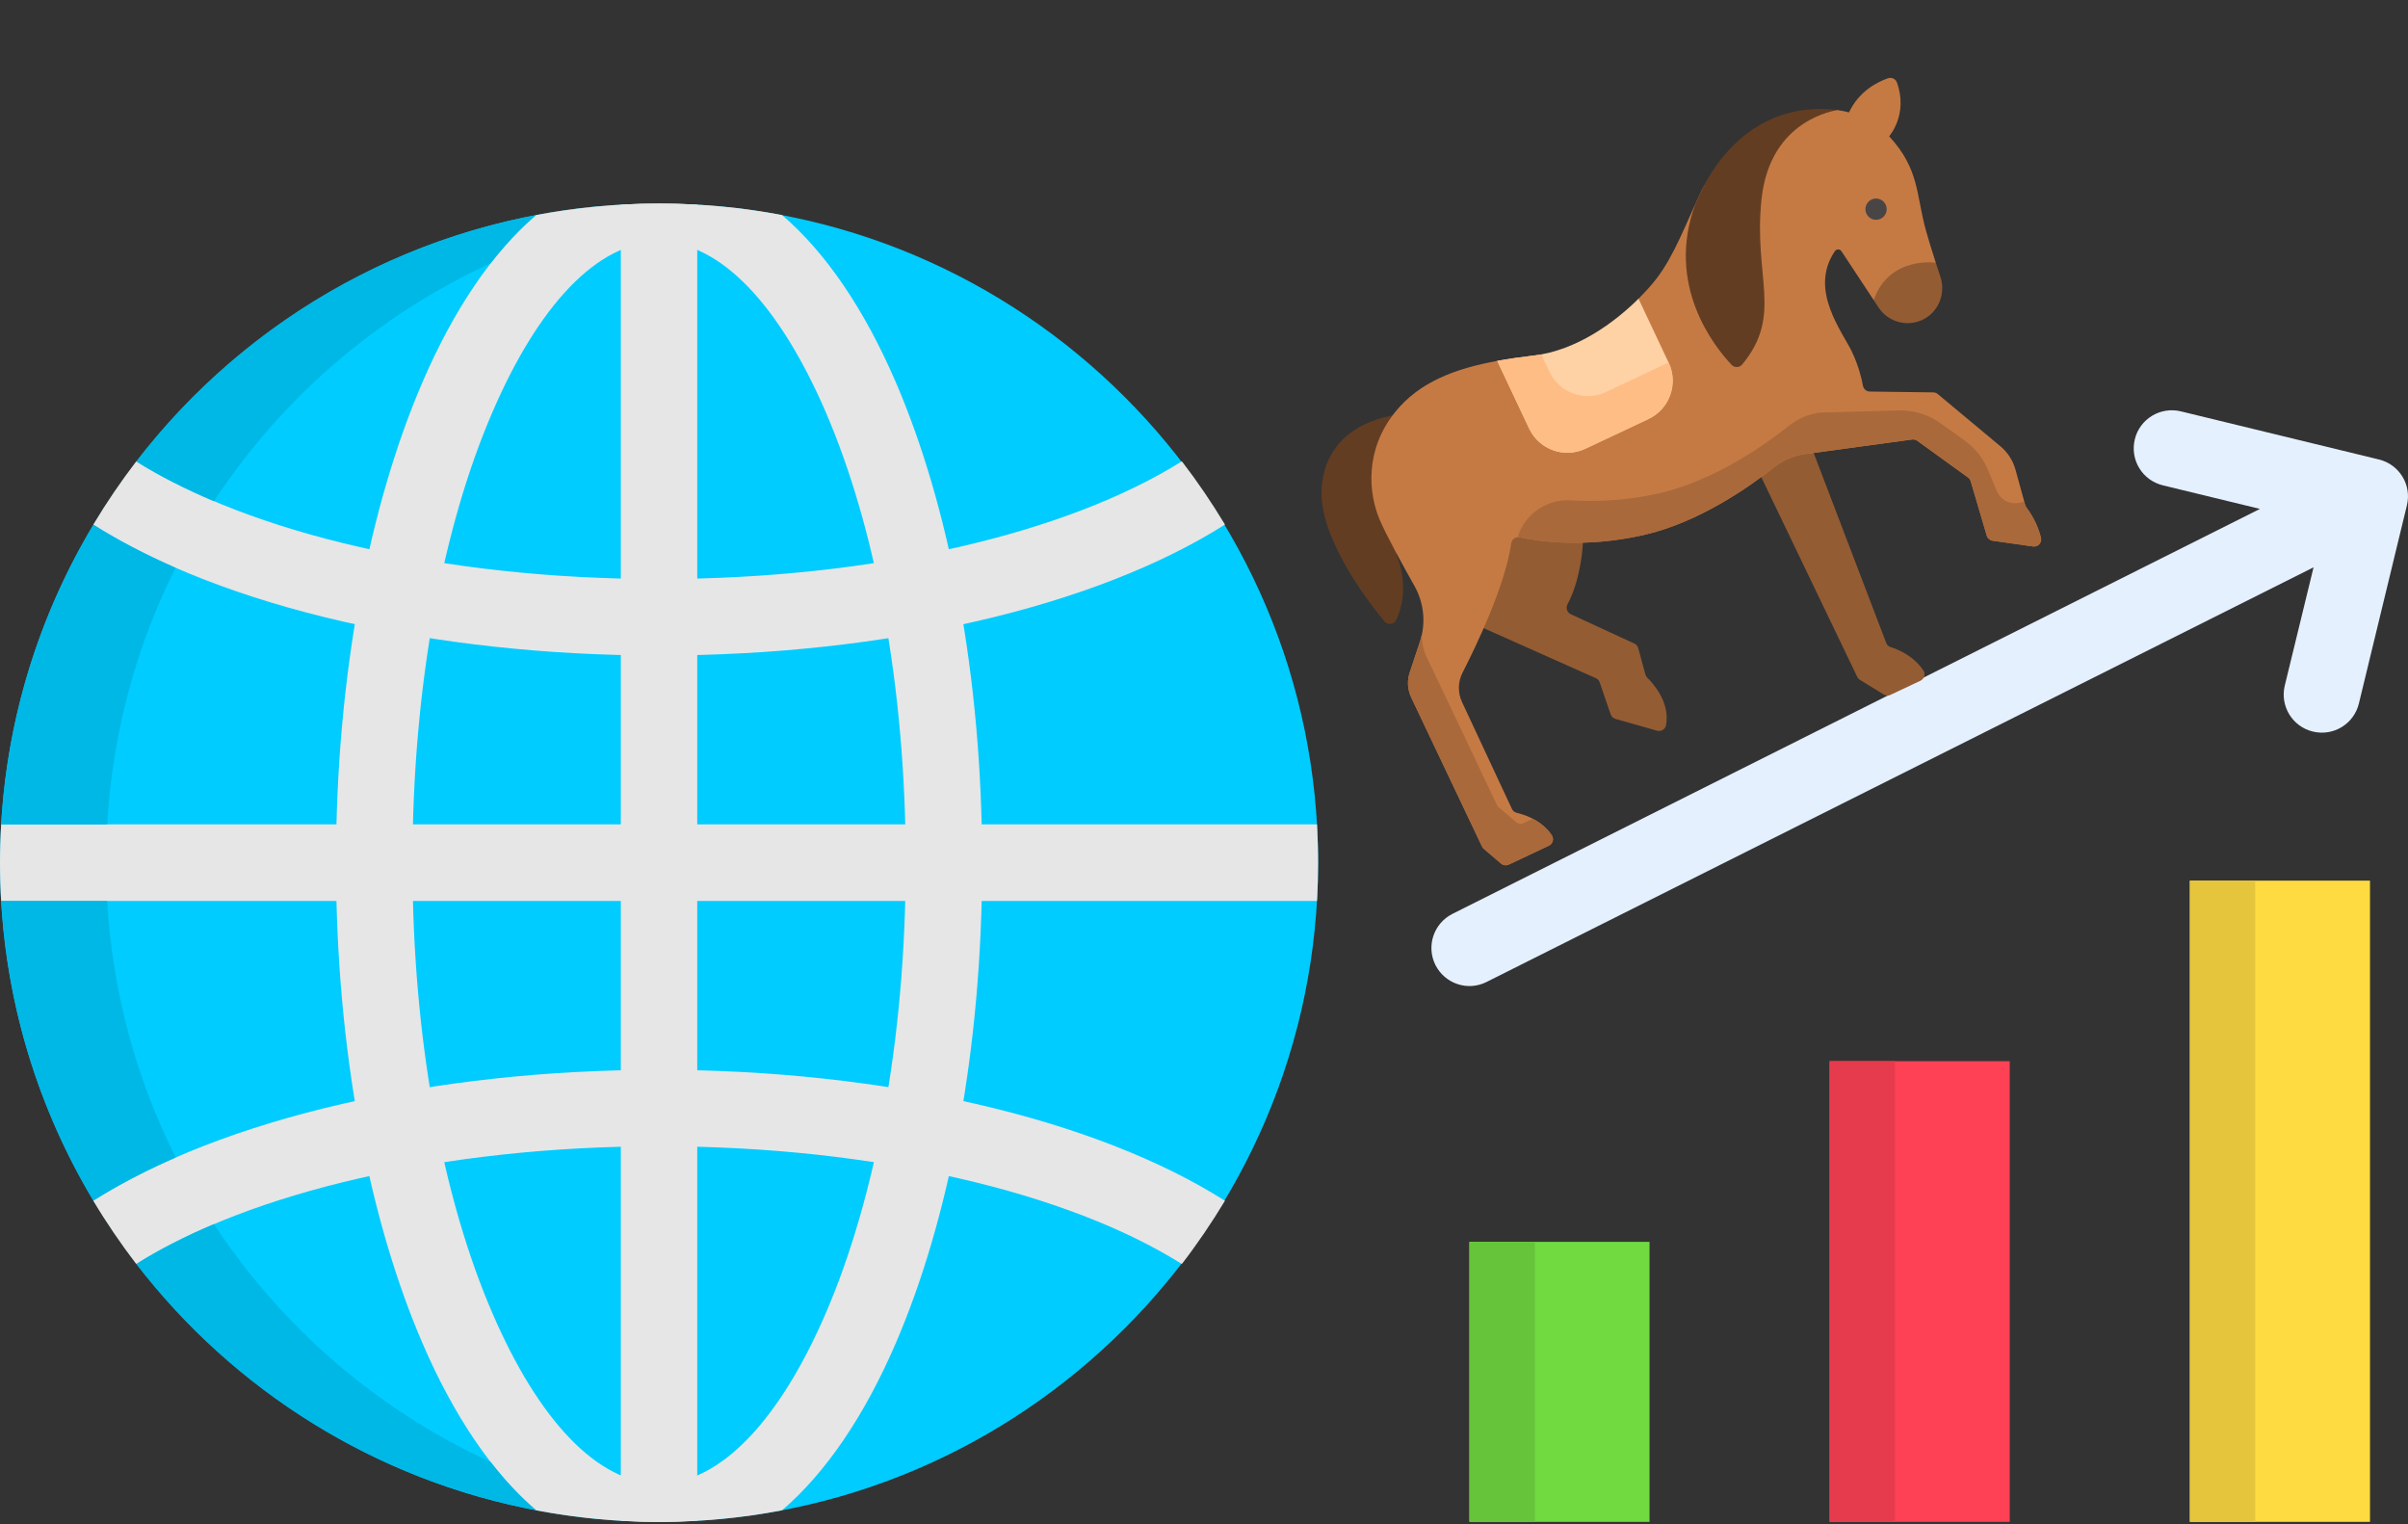 <svg width="512" height="324" viewBox="0 0 512 324" fill="none" xmlns="http://www.w3.org/2000/svg">
<rect x="0" y="0" width="512" height="324" fill="#333333" stroke="none"/>
<path fill-rule="evenodd" clip-rule="evenodd" d="M140.14 323.54C217.3 323.54 280.26 260.58 280.26 183.39C280.26 106.2 217.3 43.28 140.14 43.28C62.96 43.28 0 106.21 0 183.4C0 260.59 62.96 323.54 140.14 323.54Z" fill="#00CCFF"/>
<path fill-rule="evenodd" clip-rule="evenodd" d="M260.45 255.28C257.64 259.93 254.61 264.41 251.29 268.72C239.24 261.15 222.94 254.86 203.81 250.49C184.9 246.15 163.22 243.69 140.14 243.69C117.04 243.69 95.38 246.16 76.45 250.49C57.32 254.86 41.02 261.15 28.97 268.72C25.68 264.41 22.62 259.93 19.84 255.28V255.25C33.45 246.63 51.64 239.52 72.85 234.67C93 230.05 115.91 227.44 140.14 227.44C164.35 227.44 187.28 230.05 207.43 234.67C228.63 239.52 246.83 246.63 260.41 255.25L260.45 255.28Z" fill="#E6E6E6"/>
<path fill-rule="evenodd" clip-rule="evenodd" d="M280.03 175.261C280.17 177.951 280.26 180.671 280.26 183.401C280.26 186.121 280.18 188.841 280.03 191.541H0.25C0.08 188.841 0 186.121 0 183.401C0 180.681 0.09 177.961 0.26 175.261H280.03Z" fill="#E6E6E6"/>
<path fill-rule="evenodd" clip-rule="evenodd" d="M140.14 43.28C142.86 43.28 145.58 43.36 148.25 43.51V323.29C145.59 323.43 142.86 323.55 140.14 323.55C137.39 323.55 134.7 323.44 132 323.29V43.51C134.7 43.36 137.39 43.28 140.14 43.28Z" fill="#E6E6E6"/>
<path fill-rule="evenodd" clip-rule="evenodd" d="M140.14 51.39C126.93 51.39 114.37 65.19 104.74 87.53C94.2 111.88 87.7 145.75 87.7 183.4C87.7 221.04 94.19 254.92 104.74 279.27C114.38 301.61 126.94 315.41 140.14 315.41C153.32 315.41 165.88 301.61 175.54 279.27C186.06 254.92 192.58 221.05 192.58 183.4C192.58 145.76 186.06 111.88 175.54 87.53C165.88 65.19 153.32 51.39 140.14 51.39ZM140.14 43.28C149.07 43.28 157.83 44.1 166.28 45.72C175.61 53.69 183.8 65.82 190.4 81.1C201.8 107.46 208.83 143.66 208.83 183.4C208.83 223.17 201.8 259.34 190.4 285.7C183.8 300.98 175.6 313.11 166.28 321.08C157.83 322.7 149.07 323.55 140.14 323.55C131.18 323.55 122.45 322.7 113.98 321.08C104.68 313.12 96.49 300.98 89.89 285.7C78.49 259.34 71.44 223.17 71.44 183.4C71.44 143.66 78.5 107.46 89.89 81.1C96.49 65.82 104.69 53.69 113.98 45.72C122.45 44.1 131.19 43.28 140.14 43.28Z" fill="#E6E6E6"/>
<path fill-rule="evenodd" clip-rule="evenodd" d="M251.29 98.07C254.61 102.38 257.64 106.86 260.45 111.51L260.42 111.54C246.84 120.16 228.64 127.27 207.44 132.12C187.29 136.74 164.35 139.35 140.15 139.35C115.91 139.35 93.01 136.74 72.86 132.12C51.66 127.27 33.46 120.16 19.85 111.54V111.51C22.63 106.86 25.69 102.38 28.98 98.07C41.03 105.64 57.33 111.93 76.46 116.3C95.4 120.64 117.05 123.1 140.15 123.1C163.22 123.1 184.91 120.63 203.82 116.3C222.94 111.93 239.24 105.64 251.29 98.07Z" fill="#E6E6E6"/>
<path fill-rule="evenodd" clip-rule="evenodd" d="M312.43 264.011H350.73V323.541H312.43V293.781V264.011Z" fill="#70DA40"/>
<path fill-rule="evenodd" clip-rule="evenodd" d="M389.02 225.601H427.32V323.541H389.02V225.601Z" fill="#FF4155"/>
<path fill-rule="evenodd" clip-rule="evenodd" d="M389.02 225.601H402.91V323.541H389.02V225.601Z" fill="#E63B4D"/>
<path fill-rule="evenodd" clip-rule="evenodd" d="M465.62 187.221H503.92V323.541H465.62V187.221Z" fill="#FEDB41"/>
<path fill-rule="evenodd" clip-rule="evenodd" d="M465.62 187.221H479.51V323.541H465.62V187.221Z" fill="#E5C53B"/>
<path d="M459.89 103.18C455.52 102.13 452.86 97.77 453.91 93.4C454.96 89.06 459.35 86.4 463.69 87.45L505.81 97.68C510.15 98.73 512.84 103.09 511.76 107.46L501.56 149.55C500.51 153.92 496.12 156.58 491.78 155.53C487.41 154.48 484.75 150.09 485.8 145.75L491.92 120.61L316.06 208.77C312.06 210.78 307.22 209.14 305.2 205.14C303.22 201.14 304.83 196.3 308.83 194.28L480.52 108.19L459.89 103.18Z" fill="#E5F0FF"/>
<path fill-rule="evenodd" clip-rule="evenodd" d="M104.31 55.98C80.27 67.01 59.89 84.64 45.49 106.55C39.37 103.97 33.81 101.14 28.96 98.1C52.71 67.2 89.03 46.48 130.27 43.62C124.74 43.99 119.3 44.7 113.97 45.72C110.61 48.61 107.37 52.04 104.31 55.98ZM131.19 43.56C131.47 43.53 131.79 43.5 132.1 43.5C131.78 43.51 131.47 43.53 131.19 43.56ZM37.33 120.72C29.02 137.27 23.92 155.73 22.79 175.26H0.25C0.22 175.83 0.19 176.39 0.17 176.96C1.25 153.12 8.28 130.81 19.84 111.54C25.03 114.83 30.9 117.89 37.33 120.72ZM25.82 102.32C26.02 102.09 26.19 101.84 26.36 101.58C26.19 101.84 26.02 102.1 25.82 102.32ZM27.72 99.75C27.92 99.47 28.15 99.18 28.34 98.9C28.15 99.18 27.92 99.46 27.72 99.75ZM22.79 191.53C23.92 211.06 29.03 229.51 37.36 246.07C30.9 248.9 25.03 251.97 19.84 255.25V255.28C8.27 235.98 1.24 213.67 0.17 189.83C0.2 190.4 0.23 190.96 0.25 191.53H22.79ZM45.49 260.24C59.89 282.15 80.27 299.78 104.31 310.81C107.37 314.75 110.6 318.18 113.98 321.07L114.32 321.13C79.74 314.7 49.61 295.53 28.97 268.72C33.82 265.66 39.37 262.82 45.49 260.24ZM126.71 322.89C126.37 322.86 126 322.81 125.66 322.78C126 322.8 126.37 322.86 126.71 322.89ZM120.39 322.12C119.62 322.04 118.89 321.92 118.12 321.81C118.88 321.93 119.62 322.04 120.39 322.12ZM117.35 321.67C116.36 321.5 115.39 321.33 114.4 321.16C115.4 321.33 116.36 321.5 117.35 321.67ZM0.05 180.05C0.05 179.82 0.05 179.63 0.05 179.43V180.05Z" fill="#00B8E6"/>
<g clip-path="url(#clip0_203_1539)">
<path d="M384.911 94.408L401.069 136.715C401.242 137.131 401.589 137.45 402.02 137.581C403.432 138.011 406.776 139.318 408.953 142.524C409.469 143.285 409.161 144.33 408.33 144.722L401.963 147.721C401.501 147.939 400.96 147.909 400.524 147.641L395.465 144.53C395.218 144.378 395.02 144.159 394.894 143.898L373.661 99.709L384.911 94.408L384.911 94.408Z" fill="#945C33"/>
<path d="M340.141 145.075C340.005 144.677 339.71 144.354 339.326 144.182L313.397 132.62L320.031 113.334L336.567 115.371C336.567 115.371 336.317 122.803 333.29 128.479C332.878 129.253 333.188 130.212 333.985 130.579L347.503 136.813C347.91 137.001 348.213 137.359 348.331 137.792L349.851 143.387C349.922 143.647 350.059 143.883 350.252 144.071C351.355 145.144 355.191 149.29 354.225 154.206C354.056 155.064 353.171 155.581 352.33 155.343L343.48 152.831C343.002 152.696 342.621 152.334 342.46 151.864L340.141 145.075Z" fill="#945C33"/>
<path d="M281.023 103.686C282.083 88.903 297.973 88.093 297.973 88.093L296.939 117.906C299.446 124.233 298.078 129.168 296.89 131.751C296.422 132.769 295.056 132.951 294.343 132.086C290.521 127.445 280.284 113.978 281.023 103.686Z" fill="#633D22"/>
<path d="M301.896 136.481C303.211 132.528 302.797 128.206 300.752 124.576C298.15 119.96 294.707 113.684 293.334 110.439C290.999 104.923 290.083 95.705 296.69 87.541C301.838 81.18 309.475 78.347 318.355 76.722L336.288 79.301L348.387 63.503C349.994 61.91 351.291 60.421 352.211 59.232C356.006 54.325 358.482 47.456 361.859 40.395C365.236 33.335 383.722 24.7 383.722 24.7C383.722 24.7 388.569 23.098 390.692 23.398C391.517 23.514 392.335 23.677 393.143 23.893L393.143 23.893C395.298 19.301 399.324 17.367 401.431 16.641C402.2 16.375 403.049 16.764 403.327 17.529C405.798 24.32 401.683 28.97 401.683 28.97L401.674 28.964C408.143 35.974 407.397 41.362 409.469 48.879C410.005 50.824 410.794 53.361 411.6 55.858L398.387 63.79L391.537 53.407C391.208 52.909 390.478 52.904 390.142 53.397C384.527 61.626 391.747 70.5 393.807 74.872C395.212 77.854 395.842 80.519 396.109 82C396.238 82.715 396.854 83.236 397.58 83.245L411.061 83.418C411.408 83.423 411.744 83.547 412.011 83.769L425.329 94.87C426.887 96.169 428.011 97.914 428.548 99.871L430.608 107.365C430.658 107.549 430.745 107.721 430.859 107.873C432.683 110.311 433.547 112.669 433.955 114.295C434.218 115.343 433.344 116.325 432.275 116.173L423.673 114.951C423.086 114.868 422.601 114.449 422.433 113.879L419.023 102.31C418.928 101.989 418.729 101.707 418.458 101.511L407.661 93.707C407.349 93.482 406.964 93.383 406.583 93.431L383.72 96.55C381.361 96.872 379.133 97.821 377.268 99.302C372.177 103.345 361.311 111.055 349.531 113.729C336.848 116.608 326.908 115.054 323.151 114.231C322.289 114.043 321.46 114.631 321.332 115.503C320.001 124.576 313.929 137.232 310.981 142.985C309.976 144.944 309.931 147.258 310.863 149.253L321.467 171.965C321.661 172.381 322.035 172.685 322.48 172.795C326.825 173.867 328.961 176.075 329.952 177.579C330.461 178.351 330.171 179.392 329.336 179.786L320.793 183.811C320.255 184.065 319.618 183.98 319.165 183.594L315.501 180.471C315.339 180.332 315.207 180.161 315.116 179.968L300.06 148.278C299.271 146.618 299.155 144.716 299.735 142.972L301.896 136.481Z" fill="#C57A44"/>
<path d="M322.694 114.133C324.228 109.262 328.873 106.068 333.971 106.368C339.074 106.669 345.658 106.493 352.708 104.893C364.488 102.219 375.354 94.509 380.445 90.466C382.309 88.984 384.538 88.036 386.897 87.714L403.767 87.263C406.917 87.179 410.008 88.124 412.572 89.954L417.712 93.622C419.901 95.185 421.612 97.326 422.654 99.805L424.585 104.403C425.389 106.318 427.472 107.358 429.487 106.85L430.402 106.618L430.607 107.366C430.658 107.549 430.745 107.722 430.859 107.874C432.683 110.311 433.547 112.669 433.954 114.296C434.217 115.344 433.343 116.325 432.274 116.173L423.673 114.951C423.085 114.868 422.6 114.449 422.433 113.88L419.023 102.311C418.928 101.989 418.729 101.708 418.457 101.511L407.66 93.707C407.349 93.482 406.964 93.383 406.582 93.431L383.72 96.55C381.36 96.872 379.132 97.821 377.267 99.302C372.176 103.346 361.31 111.055 349.53 113.729C336.847 116.609 326.908 115.054 323.151 114.231C322.987 114.196 322.825 114.196 322.668 114.213C322.677 114.187 322.686 114.16 322.694 114.133Z" fill="#AA693B"/>
<path d="M299.735 142.972L301.896 136.481C301.979 136.231 302.294 134.973 302.363 134.721C302.197 136.058 302.65 138.207 303.236 139.441L318.292 171.131C318.384 171.324 318.515 171.495 318.677 171.633L322.341 174.756C322.794 175.142 323.432 175.228 323.97 174.974L325.907 174.061C328.035 175.165 329.268 176.54 329.953 177.579C330.461 178.351 330.172 179.392 329.336 179.786L320.793 183.811C320.255 184.065 319.618 183.98 319.165 183.594L315.501 180.471C315.339 180.332 315.207 180.161 315.116 179.969L300.06 148.279C299.271 146.618 299.154 144.717 299.735 142.972Z" fill="#AA693B"/>
<path d="M411.6 55.858C411.927 56.871 412.257 57.879 412.574 58.837C413.699 62.239 412.332 66.037 409.194 67.771C405.776 69.66 401.545 68.576 399.435 65.379L398.387 63.79C401.72 54.351 411.6 55.858 411.6 55.858Z" fill="#945C33"/>
<path d="M350.496 89.08L337.099 95.393C332.604 97.511 327.244 95.584 325.126 91.09L318.356 76.721C320.846 76.265 323.435 75.904 326.094 75.588C335.291 74.492 343.364 68.484 348.388 63.502L354.799 77.108C356.917 81.602 354.99 86.963 350.496 89.08Z" fill="#FED2A4"/>
<path d="M326.094 75.588C326.639 75.524 327.179 75.44 327.716 75.342L329.458 79.039C331.575 83.534 336.936 85.46 341.43 83.343L354.774 77.055L354.799 77.109C356.917 81.603 354.99 86.964 350.496 89.081L337.099 95.394C332.604 97.512 327.244 95.585 325.126 91.091L318.356 76.722C320.846 76.266 323.435 75.905 326.094 75.588Z" fill="#FFBD86"/>
<path d="M374.56 42.216C372.74 58.879 379.217 66.865 370.439 77.484C369.863 78.183 368.799 78.219 368.177 77.561C364.529 73.704 354.033 60.609 360.514 43.291C360.95 42.332 361.396 41.366 361.86 40.396C365.237 33.335 372.495 24.487 384.252 23.321C386.402 23.108 388.569 23.104 390.692 23.403C390.415 23.508 376.418 25.205 374.56 42.216Z" fill="#633D22"/>
<path d="M399.862 46.516C398.731 47.049 397.382 46.564 396.849 45.433C396.316 44.302 396.801 42.954 397.932 42.421C399.063 41.888 400.411 42.373 400.944 43.504C401.477 44.634 400.992 45.983 399.862 46.516Z" fill="#4A4545"/>
</g>
<path fill-rule="evenodd" clip-rule="evenodd" d="M312.43 264.01H326.35V323.54H312.43V293.78V264.01Z" fill="#65C43A"/>
<defs>
<clipPath id="clip0_203_1539">
<rect width="150" height="150" fill="white" transform="matrix(-0.905 0.426 0.426 0.905 395.417 0.727)"/>
</clipPath>
</defs>
</svg>
